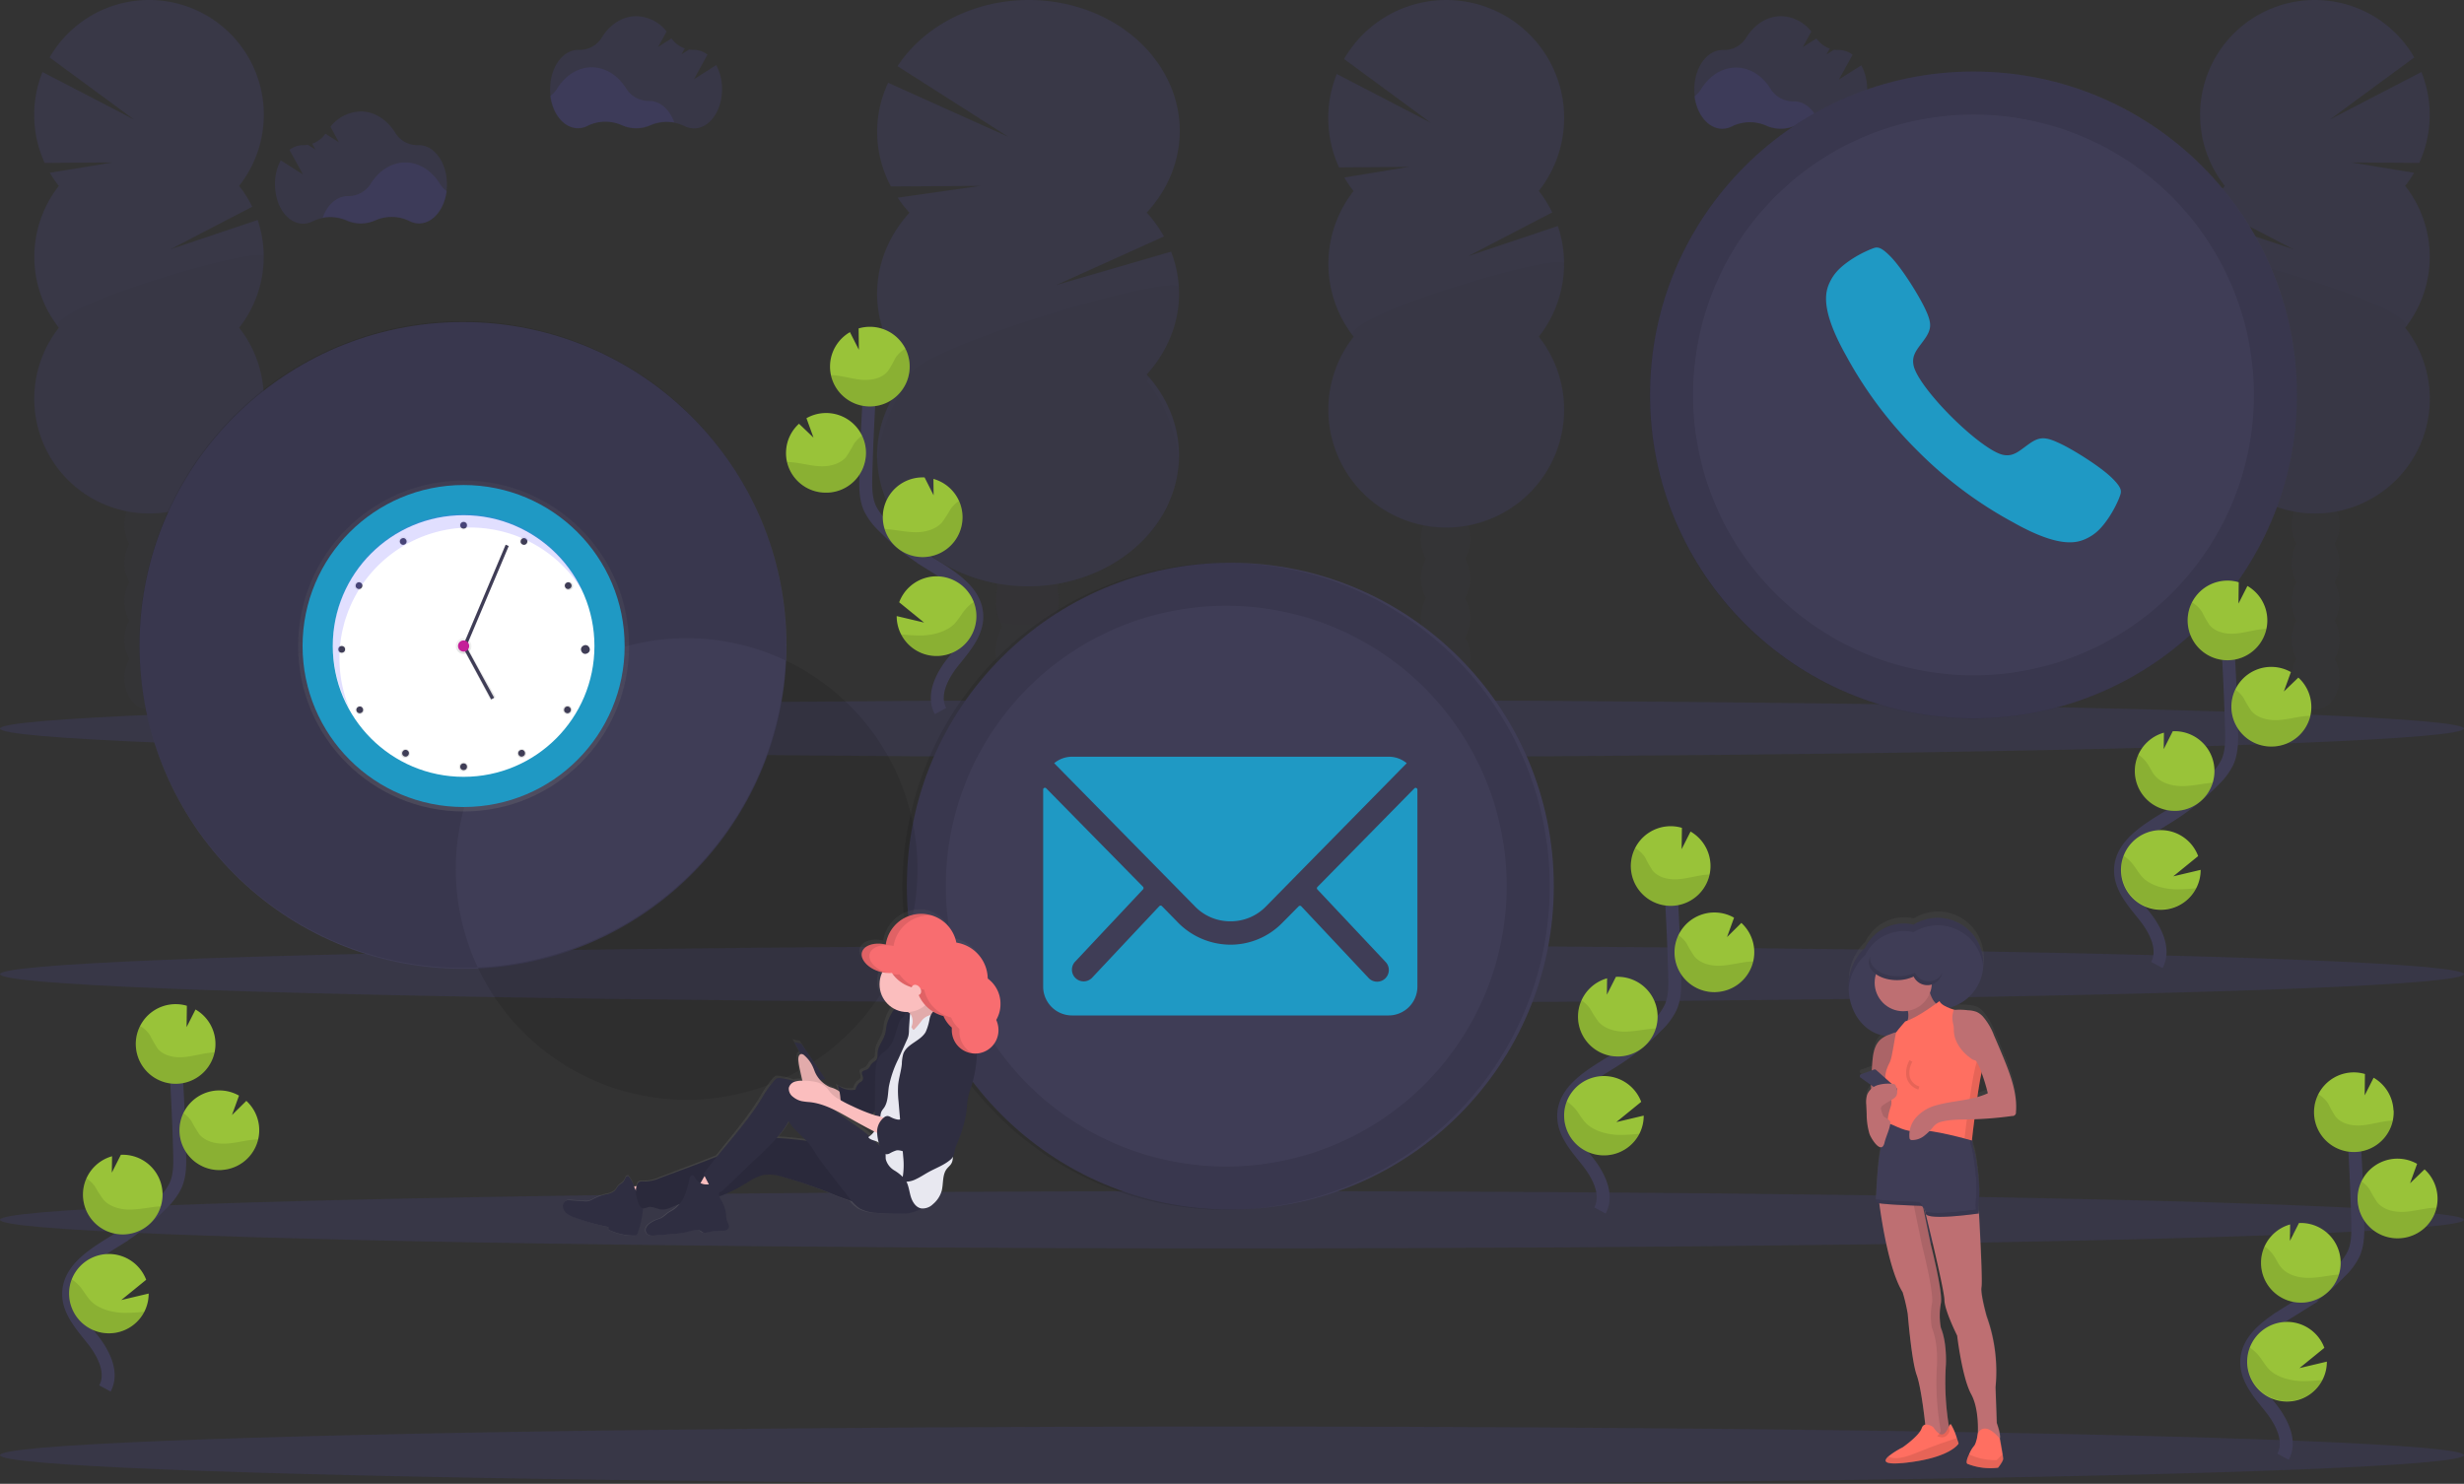<?xml version="1.0" encoding="utf-8"?><svg xmlns="http://www.w3.org/2000/svg" xmlns:xlink="http://www.w3.org/1999/xlink" width="761.43" height="458.631" viewBox="0 0 761.43 458.631"><rect x="0" y="0" width="761.43" height="458.631" fill="#333333" stroke="none"/><defs><linearGradient id="a" x1="0.5" y1="1" x2="0.5" gradientUnits="objectBoundingBox"><stop offset="0" stop-color="gray" stop-opacity="0.251"/><stop offset="0.54" stop-color="gray" stop-opacity="0.122"/><stop offset="1" stop-color="gray" stop-opacity="0.102"/></linearGradient><linearGradient id="b" x1="0.5" y1="1" x2="0.5" y2="-0.001" xlink:href="#a"/><linearGradient id="c" x1="0.5" y1="1" x2="0.5" y2="0" xlink:href="#a"/><linearGradient id="d" x1="0.5" y1="1" x2="0.5" y2="-0.001" xlink:href="#a"/><linearGradient id="g" x1="29.773" y1="26.262" x2="29.773" y2="25.263" xlink:href="#a"/><linearGradient id="h" x1="0.5" y1="0.999" x2="0.5" y2="0" xlink:href="#a"/><linearGradient id="i" x1="35.813" y1="30.815" x2="35.813" y2="29.815" xlink:href="#a"/><linearGradient id="j" x1="39.503" y1="24.82" x2="39.503" y2="23.82" xlink:href="#a"/><linearGradient id="k" x1="30.785" y1="19.69" x2="30.785" y2="18.69" xlink:href="#a"/><linearGradient id="l" x1="25.655" y1="10.971" x2="25.655" y2="9.972" xlink:href="#a"/><linearGradient id="m" x1="25.656" y1="0.713" x2="25.656" y2="-0.287" xlink:href="#a"/><linearGradient id="n" x1="40.017" y1="-13.391" x2="40.017" y2="-14.391" xlink:href="#a"/><linearGradient id="o" x1="50.274" y1="-13.135" x2="50.274" y2="-14.134" xlink:href="#a"/><linearGradient id="p" x1="58.481" y1="-8.006" x2="58.481" y2="-9.006" xlink:href="#a"/><linearGradient id="q" x1="63.609" y1="0.2" x2="63.609" y2="-0.799" xlink:href="#a"/></defs><g transform="translate(-596.88 -369.468)"><g transform="translate(442.774 329.827)" opacity="0.1"><ellipse cx="9.738" cy="12.75" rx="9.738" ry="12.75" transform="translate(461.851 275.052)" fill="#3f3d56"/><path d="M537.482,457.535a15.4,15.4,0,0,0,2.037-7.8c0-7.042-4.364-12.75-9.746-12.75S520,442.715,520,449.757a15.4,15.4,0,0,0,2.037,7.8,15.925,15.925,0,0,0,0,15.582,15.925,15.925,0,0,0,0,15.582,15.351,15.351,0,0,0-2.037,7.8c0,7.034,4.364,12.75,9.738,12.75s9.746-5.716,9.746-12.75a15.351,15.351,0,0,0-2.036-7.8,15.925,15.925,0,0,0,0-15.582,15.924,15.924,0,0,0,0-15.582Z" transform="translate(-58.183 -224.284)" fill="#3f3d56"/><ellipse cx="9.738" cy="12.75" rx="9.738" ry="12.75" transform="translate(461.851 205.365)" fill="#3f3d56"/><ellipse cx="9.738" cy="12.75" rx="9.738" ry="12.75" transform="translate(461.851 191.428)" fill="#3f3d56"/><path d="M487.136,268a39.626,39.626,0,0,1-3.628-4.63l25.585-3.643-27.673.178a35.621,35.621,0,0,1-.856-32.052l37.129,16.7-34.228-21.828c8.675-13.224,25.172-21.11,42.7-20.412s33.121,9.862,40.362,23.72,4.9,30.066-6.049,41.951a40.1,40.1,0,0,1,5.323,7.375l-33.227,15,35.417-10.306c5.057,12.951,2.228,27.241-7.522,37.988,15.045,16.583,12.864,40.408-5.01,54.724s-45.438,14.317-63.312,0-20.056-38.142-5.01-54.724c-13.315-14.676-13.315-35.347,0-50.023Z" transform="translate(-52 -162.63)" fill="#6c63ff"/><path d="M570.455,324.454a46.438,46.438,0,0,1-9.986,28.846,46.653,46.653,0,1,1-73.333,0C480.881,345.359,570.455,319.217,570.455,324.454Z" transform="translate(-52 -195.889)" opacity="0.1"/></g><g transform="translate(435.62 279.995)" opacity="0.1"><ellipse cx="7.61" cy="9.953" rx="7.61" ry="9.953" transform="translate(600.381 294.847)" fill="#3f3d56"/><path d="M669.388,443.363a12.009,12.009,0,0,0,1.583-6.081c0-5.5-3.407-9.962-7.6-9.962s-7.61,4.471-7.61,9.962a11.922,11.922,0,0,0,1.592,6.081,12.43,12.43,0,0,0,0,12.171,12.43,12.43,0,0,0,0,12.171,11.921,11.921,0,0,0-1.592,6.081c0,5.5,3.407,9.962,7.61,9.962s7.6-4.471,7.6-9.962a12.009,12.009,0,0,0-1.583-6.081,12.519,12.519,0,0,0,0-12.171,12.52,12.52,0,0,0,0-12.171Z" transform="translate(-55.388 -181.156)" fill="#3f3d56"/><ellipse cx="7.61" cy="9.953" rx="7.61" ry="9.953" transform="translate(600.381 234.002)" fill="#3f3d56"/><ellipse cx="7.61" cy="9.953" rx="7.61" ry="9.953" transform="translate(600.381 221.831)" fill="#3f3d56"/><path d="M631.518,311.131a34.877,34.877,0,0,1-2.835-4.167l19.987-3.282-21.614.161a36.522,36.522,0,0,1-.7-28.876l29,15.05-26.747-19.674a36.441,36.441,0,1,1,60.175,40.778,36.85,36.85,0,0,1,4.158,6.644l-25.934,13.477,27.66-9.282a36.45,36.45,0,0,1-5.875,34.215,36.432,36.432,0,1,1-57.233,0,36.432,36.432,0,0,1,0-45.053Z" transform="translate(-52 -162.63)" fill="#6c63ff"/><path d="M696.587,343.237a36.28,36.28,0,0,1-7.8,22.527,36.432,36.432,0,1,1-57.233,0C626.655,359.566,696.587,339.15,696.587,343.237Z" transform="translate(-52.002 -172.209)" opacity="0.1"/></g><g transform="translate(389 285.995)" opacity="0.1"><ellipse cx="7.408" cy="9.688" rx="7.408" ry="9.688" transform="translate(916.006 283.378)" fill="#3f3d56"/><path d="M973.771,436.936a11.69,11.69,0,0,1-1.541-5.919c0-5.353,3.316-9.7,7.4-9.7s7.408,4.352,7.408,9.7a11.6,11.6,0,0,1-1.549,5.919,12.1,12.1,0,0,1,0,11.847,12.1,12.1,0,0,1,0,11.847,11.6,11.6,0,0,1,1.549,5.919c0,5.353-3.316,9.7-7.408,9.7s-7.4-4.352-7.4-9.7a11.69,11.69,0,0,1,1.541-5.919,12.186,12.186,0,0,1,0-11.847,12.186,12.186,0,0,1,0-11.847Z" transform="translate(-56.207 -185.33)" fill="#3f3d56"/><ellipse cx="7.408" cy="9.688" rx="7.408" ry="9.688" transform="translate(916.006 224.152)" fill="#3f3d56"/><ellipse cx="7.408" cy="9.688" rx="7.408" ry="9.688" transform="translate(916.006 212.305)" fill="#3f3d56"/><path d="M1003.128,303.559a33.936,33.936,0,0,0,2.759-4.056l-19.455-3.195,21.039.157a35.549,35.549,0,0,0,.679-28.107l-28.229,14.65,26.035-19.15a35.471,35.471,0,1,0-58.573,39.692,35.864,35.864,0,0,0-4.048,6.467l25.243,13.118-26.871-9.027a35.48,35.48,0,0,0,5.719,33.3,35.462,35.462,0,1,0,55.709,0,35.462,35.462,0,0,0,0-43.853Z" transform="translate(-52 -162.63)" fill="#6c63ff"/><path d="M939.8,337.222a35.315,35.315,0,0,0,7.59,21.927,35.462,35.462,0,1,0,55.709,0C1007.866,353.117,939.8,333.244,939.8,337.222Z" transform="translate(-52.003 -174.367)" opacity="0.1"/></g><g transform="translate(476.562 285.995)" opacity="0.1"><ellipse cx="7.408" cy="9.688" rx="7.408" ry="9.688" transform="translate(158.778 283.377)" fill="#3f3d56"/><path d="M228.2,436.936a11.69,11.69,0,0,0,1.541-5.919c0-5.353-3.308-9.7-7.4-9.7s-7.408,4.352-7.408,9.7a11.69,11.69,0,0,0,1.549,5.919,12.1,12.1,0,0,0,0,11.847,12.1,12.1,0,0,0,0,11.847,11.691,11.691,0,0,0-1.549,5.919c0,5.353,3.316,9.7,7.408,9.7s7.4-4.352,7.4-9.7a11.69,11.69,0,0,0-1.541-5.919,12.186,12.186,0,0,0,0-11.847,12.186,12.186,0,0,0,0-11.847Z" transform="translate(-56.152 -185.33)" fill="#3f3d56"/><ellipse cx="7.408" cy="9.688" rx="7.408" ry="9.688" transform="translate(158.778 224.152)" fill="#3f3d56"/><ellipse cx="7.408" cy="9.688" rx="7.408" ry="9.688" transform="translate(158.778 212.305)" fill="#3f3d56"/><path d="M190.47,303.559a35,35,0,0,1-2.759-4.056l19.455-3.195-21.039.157a35.549,35.549,0,0,1-.679-28.107l28.229,14.65-26.035-19.15a35.471,35.471,0,1,1,58.572,39.692,34.927,34.927,0,0,1,4.048,6.467l-25.243,13.118,26.923-9.035a35.479,35.479,0,0,1-5.719,33.3,35.462,35.462,0,1,1-55.709,0,35.462,35.462,0,0,1,0-43.853Z" transform="translate(-52 -162.63)" fill="#6c63ff"/><path d="M253.807,337.222a35.314,35.314,0,0,1-7.59,21.927,35.462,35.462,0,1,1-55.709,0C185.72,353.117,253.807,333.244,253.807,337.222Z" transform="translate(-52.002 -174.367)" opacity="0.1"/></g><ellipse cx="380.715" cy="8.86" rx="380.715" ry="8.86" transform="translate(596.88 737.629)" fill="#6c63ff" opacity="0.1"/><ellipse cx="380.715" cy="8.86" rx="380.715" ry="8.86" transform="translate(596.88 810.379)" fill="#6c63ff" opacity="0.1"/><ellipse cx="380.715" cy="8.86" rx="380.715" ry="8.86" transform="translate(596.88 585.799)" fill="#6c63ff" opacity="0.1"/><ellipse cx="380.715" cy="8.86" rx="380.715" ry="8.86" transform="translate(596.88 661.709)" fill="#6c63ff" opacity="0.1"/><path d="M844.527,265.775a12.872,12.872,0,0,0-7.456.816,11.008,11.008,0,0,1-8.961,0,12.577,12.577,0,0,0-10.551.2,6.5,6.5,0,0,1-3.032.76c-4.277,0-7.829-4.3-8.567-9.981a8.356,8.356,0,0,0,2.11-2.3c2.5-4.037,6.38-6.633,10.741-6.633S827,251.2,829.5,255.2a8.216,8.216,0,0,0,7.1,3.9h.112C840.152,259.057,843.1,261.786,844.527,265.775Z" transform="translate(314.516 141.711)" fill="#6c63ff" opacity="0.1"/><path d="M857.54,241.246l-6.907,4.375,4.22-7.625a6.823,6.823,0,0,0-4.178-1.484h-.112a7.982,7.982,0,0,1-1.407-.106l-2.377,1.484,1.006-1.829a8.292,8.292,0,0,1-4.1-3.109l-4.22,2.659,2.645-4.811a12.257,12.257,0,0,0-9.383-4.741c-4.361,0-8.237,2.588-10.748,6.626a8.026,8.026,0,0,1-7.1,3.826h-.232c-4.811,0-8.708,5.451-8.708,12.176s3.9,12.183,8.708,12.183a6.6,6.6,0,0,0,3.032-.76,12.562,12.562,0,0,1,10.551-.211,10.938,10.938,0,0,0,8.961,0,12.6,12.6,0,0,1,10.452.2,6.541,6.541,0,0,0,3,.746c4.811,0,8.708-5.458,8.708-12.183A15.425,15.425,0,0,0,857.54,241.246Z" transform="translate(314.522 148.408)" fill="#6c63ff" opacity="0.1"/><path d="M443.26,267.59a12.84,12.84,0,0,0-7.43.81,10.92,10.92,0,0,1-8.91,0,12.48,12.48,0,0,0-10.49.21,6.62,6.62,0,0,1-3,.75c-4.25,0-7.79-4.28-8.53-9.93a8.32,8.32,0,0,0,2.13-2.29c2.49-4,6.35-6.6,10.69-6.6s8.15,2.55,10.64,6.52a8.19,8.19,0,0,0,7.07,3.88h.11C438.9,260.92,441.83,263.64,443.26,267.59Z" transform="translate(362 139.729)" fill="#6c63ff" opacity="0.1"/><path d="M456.21,249.86l-6.87,4.36,4.17-7.59a6.75,6.75,0,0,0-4.15-1.48h-.12a7.491,7.491,0,0,1-1.42-.11l-2.33,1.48,1-1.82a8.3,8.3,0,0,1-4.08-3.09l-4.17,2.64,2.64-4.78a12.21,12.21,0,0,0-9.34-4.73c-4.34,0-8.2,2.58-10.69,6.6a8,8,0,0,1-7.07,3.81h-.23c-4.79,0-8.67,5.42-8.67,12.12s3.88,12.12,8.67,12.12a6.5,6.5,0,0,0,3-.76,12.5,12.5,0,0,1,10.48-.2,10.74,10.74,0,0,0,8.92.06,12.54,12.54,0,0,1,10.4.2,6.48,6.48,0,0,0,3,.74c4.78,0,8.66-5.43,8.66-12.12a15.33,15.33,0,0,0-1.8-7.45Z" transform="translate(362 139.729)" fill="#6c63ff" opacity="0.1"/><path d="M321.59,346a12.82,12.82,0,0,1,7.42.81,10.94,10.94,0,0,0,8.92,0,12.52,12.52,0,0,1,10.49.2,6.47,6.47,0,0,0,3,.76c4.25,0,7.79-4.29,8.52-9.94a8.15,8.15,0,0,1-2.12-2.29c-2.5-4-6.36-6.59-10.69-6.59s-8.15,2.54-10.65,6.52a8.19,8.19,0,0,1-7.06,3.88h-.11C325.94,339.37,323,342.08,321.59,346Z" transform="translate(375 90.729)" fill="#6c63ff" opacity="0.1"/><path d="M308.63,328.3l6.88,4.36-4.18-7.58a6.79,6.79,0,0,1,4.16-1.49h.11a8.519,8.519,0,0,0,1.43-.1l2.33,1.47-1-1.81a8.291,8.291,0,0,0,4.07-3.09l4.17,2.64-2.6-4.79a12.2,12.2,0,0,1,9.34-4.72c4.33,0,8.2,2.58,10.69,6.6a8,8,0,0,0,7.06,3.81h.24c4.78,0,8.66,5.43,8.66,12.12s-3.88,12.12-8.66,12.12a6.49,6.49,0,0,1-3-.75,12.48,12.48,0,0,0-10.49-.21,10.86,10.86,0,0,1-4.48,1,11,11,0,0,1-4.44-.94,12.52,12.52,0,0,0-10.39.2,6.48,6.48,0,0,1-3,.74c-4.79,0-8.67-5.42-8.67-12.12a15.441,15.441,0,0,1,1.77-7.46Z" transform="translate(375 90.729)" fill="#6c63ff" opacity="0.1"/><path d="M716.31,652.89c2.61-4.84-.35-10.76-3.75-15.07s-7.56-8.8-7.47-14.29c.13-7.89,8.51-12.56,15.2-16.74a74.3,74.3,0,0,0,13.65-11,20.129,20.129,0,0,0,4.19-5.62c1.39-3.08,1.35-6.6,1.26-10q-.43-16.89-1.67-33.76" transform="translate(375 90.729)" fill="none" stroke="#3f3d56" stroke-miterlimit="10" stroke-width="4"/><path d="M750.45,545.85a12.31,12.31,0,0,0-6.15-10.09l-2.76,5.45.09-6.6a12.31,12.31,0,1,0,8.82,11.24Z" transform="translate(375 90.729)" fill="#99c339"/><path d="M728.49,629.17a12.31,12.31,0,0,1-23.24-5,12,12,0,0,1,.8-5,12.32,12.32,0,0,1,23,.13l-7.69,6.26,8.46-2A12.24,12.24,0,0,1,728.49,629.17Z" transform="translate(375 90.729)" fill="#99c339"/><path d="M722.41,605.27a12.31,12.31,0,0,1-3.9-24.15l-.07,5.07,2.79-5.52h0a12.313,12.313,0,1,1,1.15,24.6Z" transform="translate(375 90.729)" fill="#99c339"/><path d="M752.3,585.38a12.31,12.31,0,1,1,5.44-23l-2.17,6L760,564a12.31,12.31,0,0,1-7.74,21.37Z" transform="translate(375 90.729)" fill="#99c339"/><path d="M748.79,549.13c-2.84.31-5.6,1.19-8.46,1.37s-6-.51-7.78-2.72a39.469,39.469,0,0,1-2.28-4,8.76,8.76,0,0,0-3.1-2.92,12.31,12.31,0,1,0,23,8.18C749.72,549.05,749.25,549.08,748.79,549.13Z" transform="translate(375 90.729)" opacity="0.1"/><path d="M752.3,585.38a12.31,12.31,0,0,1-11.71-17.56,9.11,9.11,0,0,1,2.47,2.48,41.724,41.724,0,0,0,2.44,4.07c1.92,2.25,5.2,3,8.17,2.85s5.84-1,8.8-1.25c.41,0,.82-.06,1.24-.07a12.31,12.31,0,0,1-11.41,9.48Z" transform="translate(375 90.729)" opacity="0.1"/><path d="M722.41,605.27a12.31,12.31,0,0,1-11.81-17.33,10,10,0,0,1,2.61,2.5,41.241,41.241,0,0,0,2.67,4.15c2.07,2.31,5.57,3.13,8.71,3s6-.81,9-1a12.33,12.33,0,0,1-11.18,8.68Z" transform="translate(375 90.729)" opacity="0.1"/><path d="M728.49,629.17a12.31,12.31,0,0,1-23.24-5,12,12,0,0,1,.8-5,12.289,12.289,0,0,1,2.7,2.41c1.17,1.42,1.94,3,3.3,4.37,2.51,2.47,6.58,3.49,10.19,3.58a51.711,51.711,0,0,0,6.25-.36Z" transform="translate(375 90.729)" opacity="0.1"/><path d="M106.31,580.89c2.61-4.84-.35-10.76-3.75-15.07S95,557,95.09,551.53c.13-7.89,8.51-12.56,15.2-16.74a74.3,74.3,0,0,0,13.65-11,20.131,20.131,0,0,0,4.19-5.62c1.39-3.08,1.35-6.6,1.26-10q-.44-16.89-1.67-33.76" transform="translate(523 217.729)" fill="none" stroke="#3f3d56" stroke-miterlimit="10" stroke-width="4"/><path d="M140.45,473.85a12.31,12.31,0,0,0-6.15-10.09l-2.76,5.45.09-6.6a12.31,12.31,0,1,0,8.82,11.24Z" transform="translate(523 217.729)" fill="#99c339"/><path d="M118.49,557.17a12.31,12.31,0,0,1-23.24-5,12,12,0,0,1,.8-5,12.32,12.32,0,0,1,23,.13l-7.69,6.26,8.46-2a12.24,12.24,0,0,1-1.33,5.61Z" transform="translate(523 217.729)" fill="#99c339"/><path d="M112.41,533.27a12.31,12.31,0,0,1-3.9-24.15l-.07,5.07,2.79-5.52h0a12.313,12.313,0,1,1,1.15,24.6Z" transform="translate(523 217.729)" fill="#99c339"/><path d="M142.3,513.38a12.31,12.31,0,1,1,5.44-23l-2.17,6L150,492a12.31,12.31,0,0,1-7.74,21.37Z" transform="translate(523 217.729)" fill="#99c339"/><path d="M138.79,477.13c-2.84.31-5.6,1.19-8.46,1.37s-6-.51-7.78-2.72a39.478,39.478,0,0,1-2.28-4,8.76,8.76,0,0,0-3.1-2.92,12.31,12.31,0,1,0,23,8.18C139.72,477.05,139.25,477.08,138.79,477.13Z" transform="translate(523 217.729)" opacity="0.1"/><path d="M142.3,513.38a12.31,12.31,0,0,1-11.71-17.56,9.11,9.11,0,0,1,2.47,2.48,41.717,41.717,0,0,0,2.44,4.07c1.92,2.25,5.2,3,8.17,2.85s5.84-1,8.8-1.25c.41,0,.82-.06,1.24-.07A12.31,12.31,0,0,1,142.3,513.38Z" transform="translate(523 217.729)" opacity="0.1"/><path d="M112.41,533.27a12.31,12.31,0,0,1-11.81-17.33,10,10,0,0,1,2.61,2.5,41.229,41.229,0,0,0,2.67,4.15c2.07,2.31,5.57,3.13,8.71,3s6-.81,9-1A12.33,12.33,0,0,1,112.41,533.27Z" transform="translate(523 217.729)" opacity="0.1"/><path d="M118.49,557.17a12.31,12.31,0,0,1-23.24-5,12,12,0,0,1,.8-5,12.292,12.292,0,0,1,2.7,2.41c1.17,1.42,1.94,3,3.3,4.37,2.51,2.47,6.58,3.49,10.19,3.58a51.7,51.7,0,0,0,6.25-.36Z" transform="translate(523 217.729)" opacity="0.1"/><path d="M512.52,498.52c-2.61-4.83.35-10.75,3.76-15.06s7.55-8.8,7.46-14.29c-.12-7.9-8.5-12.56-15.2-16.74a74,74,0,0,1-13.64-11,19.779,19.779,0,0,1-4.2-5.61c-1.38-3.09-1.34-6.6-1.26-10q.45-16.89,1.67-33.76" transform="translate(375 90.729)" fill="none" stroke="#3f3d56" stroke-miterlimit="10" stroke-width="4"/><path d="M478.39,391.49a12.3,12.3,0,0,1,6.14-10.09l2.76,5.45-.08-6.6a12.621,12.621,0,0,1,4.05-.49,12.31,12.31,0,1,1-12.87,11.73Z" transform="translate(375 90.729)" fill="#99c339"/><path d="M500.34,474.81a12.31,12.31,0,1,0-.59-9.91l7.69,6.26-8.46-2a12.241,12.241,0,0,0,1.36,5.65Z" transform="translate(375 90.729)" fill="#99c339"/><path d="M506.42,450.91a12.31,12.31,0,0,0,3.91-24.15l.06,5.07-2.79-5.52h0A12.31,12.31,0,0,0,494.7,438a12.16,12.16,0,0,0,.53,4.2,12.3,12.3,0,0,0,11.19,8.71Z" transform="translate(375 90.729)" fill="#99c339"/><path d="M476.54,431a12.31,12.31,0,1,0-5.45-23l2.18,6-4.48-4.29a12.21,12.21,0,0,0-4,8.5,11.909,11.909,0,0,0,.31,3.39,12.3,12.3,0,0,0,11.44,9.4Z" transform="translate(375 90.729)" fill="#99c339"/><path d="M480.05,394.77c2.84.31,5.6,1.19,8.45,1.37s6-.51,7.79-2.72a39.39,39.39,0,0,0,2.27-4,8.79,8.79,0,0,1,3.11-2.92,12.31,12.31,0,1,1-23,8.17C479.12,394.68,479.58,394.72,480.05,394.77Z" transform="translate(375 90.729)" opacity="0.1"/><path d="M476.54,431a12.32,12.32,0,0,0,11.71-17.56,9.151,9.151,0,0,0-2.48,2.48,41.716,41.716,0,0,1-2.44,4.07c-1.91,2.25-5.19,3-8.16,2.85s-5.84-1-8.8-1.25c-.41,0-.83-.06-1.24-.07A12.3,12.3,0,0,0,476.54,431Z" transform="translate(375 90.729)" opacity="0.1"/><path d="M506.42,450.91a12.3,12.3,0,0,0,11.81-17.33,9.829,9.829,0,0,0-2.6,2.5,41.233,41.233,0,0,1-2.67,4.15c-2.08,2.31-5.57,3.13-8.72,3s-6-.81-9-1a12.3,12.3,0,0,0,11.18,8.68Z" transform="translate(375 90.729)" opacity="0.1"/><path d="M500.34,474.81a12.31,12.31,0,0,0,22.45-10,11.82,11.82,0,0,0-2.7,2.41c-1.17,1.42-2,3-3.3,4.37-2.52,2.47-6.58,3.49-10.2,3.58a53.952,53.952,0,0,1-6.25-.36Z" transform="translate(375 90.729)" opacity="0.1"/><circle cx="99.96" cy="99.96" r="99.96" transform="translate(1106.77 391.579)" fill="#3f3d56"/><path d="M874.64,426.59c-3.48-3.48-11.85-8.73-16-10.69-4.79-2.3-6.55-2.26-9.94.19-2.82,2-4.65,3.93-7.89,3.22s-9.66-5.55-15.87-11.74S813.91,395,813.22,391.71s1.21-5.08,3.23-7.9c2.44-3.39,2.51-5.15.19-9.94-2-4.15-7.19-12.5-10.7-16s-4.27-2.73-6.19-2a35.8,35.8,0,0,0-5.67,3c-3.48,2.33-5.43,4.27-6.8,7.19s-2.92,8.34,5.05,22.53a125.691,125.691,0,0,0,22.1,29.47h0A125.878,125.878,0,0,0,844,440.2c14.18,8,19.61,6.41,22.53,5.05s4.86-3.29,7.18-6.8a35.331,35.331,0,0,0,3-5.67C877.37,430.86,878.15,430.08,874.64,426.59Z" transform="translate(375 90.729)" fill="#1f99c4"/><path d="M831.73,300.86a100,100,0,1,0,99.95,99.967A100,100,0,0,0,831.73,300.86Zm0,186.62a86.67,86.67,0,1,1,86.67-86.67,86.67,86.67,0,0,1-86.67,86.67Z" transform="translate(375 90.729)" opacity="0.1"/><circle cx="99.96" cy="99.96" r="99.96" transform="translate(877.12 543.409)" fill="#3f3d56"/><path d="M658.93,522.44,629,552.89a.54.54,0,0,0,0,.78L650,576a3.613,3.613,0,1,1-5.11,5.11L624,558.86a.57.57,0,0,0-.8,0L618.11,564a22.37,22.37,0,0,1-16,6.73,22.86,22.86,0,0,1-16.28-6.92l-4.89-5a.57.57,0,0,0-.8,0l-20.84,22.2a3.613,3.613,0,1,1-5.11-5.11l20.92-22.28a.6.6,0,0,0,0-.78l-29.93-30.45a.55.55,0,0,0-.94.39v60.93a8.92,8.92,0,0,0,8.89,8.89H651a8.92,8.92,0,0,0,8.89-8.89V522.83a.55.55,0,0,0-.96-.39Z" transform="translate(375 90.729)" fill="#1f99c4"/><path d="M602.08,563.5A15.14,15.14,0,0,0,613,559l43.59-44.37a8.7,8.7,0,0,0-5.5-2H553.15a8.64,8.64,0,0,0-5.5,2L591.25,559A15.08,15.08,0,0,0,602.08,563.5Z" transform="translate(375 90.729)" fill="#1f99c4"/><path d="M600.82,452.69a100,100,0,1,0,99.95,99.967A100,100,0,0,0,600.82,452.69Zm0,186.62a86.67,86.67,0,1,1,86.67-86.67,86.67,86.67,0,0,1-86.67,86.67Z" transform="translate(375 90.729)" opacity="0.1"/><circle cx="99.96" cy="99.96" r="99.96" transform="translate(640 469)" fill="#3f3d56"/><path d="M364.85,378a99.942,99.942,0,1,0,.017,0Zm0,186.62a71.342,71.342,0,1,1,.01.04Z" transform="translate(375 90.729)" opacity="0.1"/><path d="M840.93,603.88q-1.36-3.32-2.79-6.62a19.649,19.649,0,0,0-3.41-5.89,6.24,6.24,0,0,0-2-1.5,8.529,8.529,0,0,0-2.61-.52,20.834,20.834,0,0,0-4.1-.11c-.53-.16-1.13-.37-1.72-.61a14.28,14.28,0,0,0,10.64-13.25c0-.2,0-.41,0-.61a14.25,14.25,0,0,0-14.19-14.31,14,14,0,0,0-7.45,2.13,13.37,13.37,0,0,0-15,7.23,16.53,16.53,0,0,0-5.1,12.3c0,.21,0,.43,0,.63.26,7.77,5.28,14,11.62,14.63a6.661,6.661,0,0,0-1.84,1.23c-1.94,1.87-2.26,4.84-2.47,7.54l-.15,2-3.36,1.2a.62.62,0,0,0-.15,1.09l3.21,2.29v.57a2.5,2.5,0,0,0,.06.65,4.59,4.59,0,0,0-1.24,1.77,8.179,8.179,0,0,0-.29,3.24l.12,2.79a21.908,21.908,0,0,0,.85,6.21c.42,1.24,2.24,4.23,3.55,4.25-1.21,5.5-1.53,17.1-1.53,17.1-.15.15.27.29,1,.41.72,5.52,3.07,21,7.24,27.81a58.639,58.639,0,0,1,1.57,6.76s1.19,14.71,2.76,19.08c1.34,3.72,2.4,12.9,2.69,15.56a1.53,1.53,0,0,0-1.11,1.14c-.79,2.38-5.91,6-5.91,6a24.758,24.758,0,0,0-4.42,2.83c-1.61,1.45-1.55,2.76,5.6,1.94,13.8-1.59,16.16-6,16.16-6s-.22-.74-.55-1.7a18.461,18.461,0,0,0-1.81-4.27c-.2-.19-.4.13-.64.63a85.626,85.626,0,0,1-.94-19.31s.39-6.76-1.58-11.53a21.83,21.83,0,0,1,0-7.55c.79-3.18-3.15-18.69-3.15-18.69L816.23,651a3.28,3.28,0,0,1,.63,1.33l.06.23.06.33a.62.62,0,0,0,.16.31c1.54,6.4,5.76,24.13,5.76,26.73,0,3.18,3.94,11.13,3.94,11.13s1.57,13.12,4.33,18.28c2.1,3.93,2.15,9.69,2.05,12.23h0s-.47,3.27-1.26,4.06a9.66,9.66,0,0,0-1.49,2.59l-.09.19s-1.18,2.39-.39,2.79a19.37,19.37,0,0,0,9.46,1.19s1.58-2,1.58-2.78a12.524,12.524,0,0,0-.18-1.42c-.29-1.88-.83-4.84-.84-4.87.33-1.28-1-4.84-1-4.84l-.4-11.13a51.38,51.38,0,0,0-2.76-22.27s-2-7.15-1.57-9.14-.79-23.06-.79-23.06l-.12-.3a22.778,22.778,0,0,1,.12-4.47c.39-4.77-1.18-14.71-1.58-15.1a13.1,13.1,0,0,1-.56-3.29c.09-.83.36-3.26.73-6.28a112.885,112.885,0,0,0,11.62-1,1.45,1.45,0,0,0,1-.4,1.4,1.4,0,0,0,.23-.81C845.39,615.24,843.2,609.42,840.93,603.88ZM833,616.49c.41-2.85.85-5.61,1.29-7.66l.06.18a55.636,55.636,0,0,1,1.9,6.3A21.431,21.431,0,0,1,833,616.49Z" transform="translate(375 90.729)" fill="url(#a)"/><path d="M802.37,648.68s2.36,21.23,7.47,29.48a57.221,57.221,0,0,1,1.57,6.68s1.18,14.54,2.75,18.86,2.75,16.12,2.75,16.12,5.5,6.28,7.47,1.18a82.821,82.821,0,0,1-1.18-20.44s.39-6.68-1.57-11.4a21.319,21.319,0,0,1,0-7.46c.78-3.15-3.15-18.47-3.15-18.47l-3.14-15.33Z" transform="translate(375 90.729)" fill="#be6f72"/><path d="M827.13,724.93s-2.36,4.32-16.11,5.89c-7.14.81-7.19-.48-5.58-1.92a24.894,24.894,0,0,1,4.4-2.8s5.11-3.53,5.89-5.89,3.54-.39,3.54-.39c3.93,5.89,4.72-1.58,5.5-.79a17.735,17.735,0,0,1,1.81,4.21C826.91,724.19,827.13,724.93,827.13,724.93Z" transform="translate(375 90.729)" fill="#ff6f61"/><path d="M827.13,724.93s-2.36,4.32-16.11,5.89c-7.14.81-7.19-.48-5.58-1.92,1.12.71,3.38,1,7.93-.83,6.55-2.68,11.3-4.23,13.21-4.83C826.91,724.19,827.13,724.93,827.13,724.93Z" transform="translate(375 90.729)" opacity="0.1"/><path d="M823.2,700.56s.39-6.68-1.57-11.4a21.318,21.318,0,0,1,0-7.46c.78-3.15-3.15-18.47-3.15-18.47l-3.14-15.33-2.72.16,3.11,15.17s3.93,15.32,3.15,18.47a21.318,21.318,0,0,0,0,7.46c2,4.72,1.57,11.4,1.57,11.4A82.818,82.818,0,0,0,821.63,721a3.441,3.441,0,0,1-1.14,1.62c1.46.66,3,.63,3.89-1.62A82.824,82.824,0,0,1,823.2,700.56Z" transform="translate(375 90.729)" opacity="0.1"/><path d="M820.64,562.42a14,14,0,0,0-7.42,2.11,13.35,13.35,0,0,0-15,7.15,16.28,16.28,0,0,0-5.09,12.16c0,8.36,5.63,15.13,12.57,15.13,5,0,9.38-3.56,11.39-8.71a13.8,13.8,0,0,0,3.54.46,14.15,14.15,0,0,0,0-28.3Z" transform="translate(375 90.729)" fill="#3f3d56"/><path d="M832.24,650.65l1.18,3.14s1.18,20.83.78,22.8,1.58,9,1.58,9a50.31,50.31,0,0,1,2.75,22l.39,11s1.57,4.32.79,5.11S833,723,833,723s.79-8.25-2-13.36-4.32-18.08-4.32-18.08-3.93-7.86-3.93-11-6.29-28.69-6.29-28.69Z" transform="translate(375 90.729)" fill="#be6f72"/><path d="M801.58,650.26s.4-14.15,2-18.47a29.328,29.328,0,0,0,1.75-6.27s23.79,4.3,25.76,2.73c0,0,.39,5.5.79,5.89s2,10.22,1.57,14.94,0,4.71,0,4.71-16.12,2.36-16.51,0-1.57-2.35-1.57-2.35S800.8,651,801.58,650.26Z" transform="translate(375 90.729)" fill="#3f3d56"/><g transform="translate(427 253.359)" opacity="0.1"><path d="M814.55,650.26s-9.94-.27-12.94-.81v.81c-.78.78,13.76,1.18,13.76,1.18a1,1,0,0,1,.54.22C815.38,650.26,814.55,650.26,814.55,650.26Z" transform="translate(-52 -162.63)"/><path d="M831.85,634.14c-.4-.39-.79-5.89-.79-5.89a1.691,1.691,0,0,1-.67.24c.14,1.66.41,4.21.67,4.47s2,10.22,1.57,14.94,0,4.71,0,4.71-12.75,1.87-15.84.62a4.745,4.745,0,0,0,.12.56c.39,2.36,16.51,0,16.51,0s-.4,0,0-4.71S832.24,634.54,831.85,634.14Z" transform="translate(-52 -162.63)"/><path d="M814.55,650.26s-9.94-.27-12.94-.81v.81c-.78.78,13.76,1.18,13.76,1.18a1,1,0,0,1,.54.22C815.38,650.26,814.55,650.26,814.55,650.26Z" transform="translate(-52 -162.63)"/><path d="M831.85,634.14c-.4-.39-.79-5.89-.79-5.89a1.691,1.691,0,0,1-.67.24c.14,1.66.41,4.21.67,4.47s2,10.22,1.57,14.94,0,4.71,0,4.71-12.75,1.87-15.84.62a4.745,4.745,0,0,0,.12.56c.39,2.36,16.51,0,16.51,0s-.4,0,0-4.71S832.24,634.54,831.85,634.14Z" transform="translate(-52 -162.63)"/></g><path d="M818.9,587.18a5.21,5.21,0,0,0,1.5,1.94,3.36,3.36,0,0,0,1.41.61c-.88.51-1.84.89-2.72,1.4a48.362,48.362,0,0,0-4,3,8.139,8.139,0,0,1-4.59,1.78,5.62,5.62,0,0,0,.64-5.59,5.221,5.221,0,0,1-.7-1.94c0-1.13,1-2,1.93-2.6.75-.51,1.52-1,2.3-1.49.61-.38,1.53-1.18,2.3-1.15s.86.71,1,1.41A11.087,11.087,0,0,0,818.9,587.18Z" transform="translate(375 90.729)" fill="#be6f72"/><path d="M818.9,587.18a5.21,5.21,0,0,0,1.5,1.94,3.36,3.36,0,0,0,1.41.61c-.88.51-1.84.89-2.72,1.4a48.362,48.362,0,0,0-4,3,8.139,8.139,0,0,1-4.59,1.78,5.62,5.62,0,0,0,.64-5.59,5.221,5.221,0,0,1-.7-1.94c0-1.13,1-2,1.93-2.6.75-.51,1.52-1,2.3-1.49.61-.38,1.53-1.18,2.3-1.15s.86.71,1,1.41A11.087,11.087,0,0,0,818.9,587.18Z" transform="translate(375 90.729)" opacity="0.1"/><circle cx="9.04" cy="9.04" r="9.04" transform="translate(1194.07 683.019)" fill="#be6f72"/><path d="M840.88,729.64c0,.79-1.57,2.75-1.57,2.75a19.46,19.46,0,0,1-9.43-1.18c-.79-.39.39-2.75.39-2.75l.09-.19a9.541,9.541,0,0,1,1.49-2.56c.78-.78,1.25-4,1.25-4,2.44-4,6.77,1.73,6.77,1.73s.55,3,.84,4.82A13.7,13.7,0,0,1,840.88,729.64Z" transform="translate(375 90.729)" fill="#ff6f61"/><path d="M840.88,729.64c0,.79-1.57,2.75-1.57,2.75a19.46,19.46,0,0,1-9.43-1.18c-.79-.39.39-2.75.39-2.75l.09-.19a19,19,0,0,0,8.56,1.76l1.79-1.79C840.81,728.91,840.88,729.44,840.88,729.64Z" transform="translate(375 90.729)" opacity="0.1"/><circle cx="8.84" cy="8.84" r="8.84" transform="translate(1176.19 664.349)" fill="#be6f72"/><path d="M802.9,600.14c-1.94,1.85-2.26,4.78-2.46,7.45l-.3,3.91a19.735,19.735,0,0,0-.07,3.17c0,.65.16,1.31.22,2s.08,1.56.09,2.35v5.78a6.819,6.819,0,0,0,.64,3.47,2.36,2.36,0,0,0,3,1.08,3.42,3.42,0,0,0,1.24-1.92,29.849,29.849,0,0,0,2-7.32c.08-.87.09-1.74.17-2.61s.23-1.78.36-2.66c.56-3.68.81-7.4,1.06-11.11.07-1.1,1.06-5.43-.38-5.91-.7-.23-2.15.49-2.82.73a7.94,7.94,0,0,0-2.75,1.59Z" transform="translate(375 90.729)" fill="#be6f72"/><path d="M802.9,600.14c-1.94,1.85-2.26,4.78-2.46,7.45l-.3,3.91a19.735,19.735,0,0,0-.07,3.17c0,.65.16,1.31.22,2s.08,1.56.09,2.35v5.78a6.819,6.819,0,0,0,.64,3.47,2.36,2.36,0,0,0,3,1.08,3.42,3.42,0,0,0,1.24-1.92,29.849,29.849,0,0,0,2-7.32c.08-.87.09-1.74.17-2.61s.23-1.78.36-2.66c.56-3.68.81-7.4,1.06-11.11.07-1.1,1.06-5.43-.38-5.91-.7-.23-2.15.49-2.82.73a7.94,7.94,0,0,0-2.75,1.59Z" transform="translate(375 90.729)" opacity="0.1"/><path d="M821.23,588.16s-6.68,5.11-10.61,6.29c0,0-2.33,2.66-2.73,3.3s-1.2,7.7-2,9.28-2.75,5.11,0,8.64c0,0,.78,3.54.39,4.72s-1.82,5.5-.52,5.7,5.24,2.94,8.77,2.16,16.71,3,16.71,3S833.42,611,835,607.42l-3.54-1.18s-9.82-5.89-3.93-14.93C827.52,591.31,822,590.13,821.23,588.16Z" transform="translate(375 90.729)" fill="#ff6f61"/><path d="M796.84,611.83l8.12,5.75a.6.6,0,0,0,.71,0l2.2-1.65a.62.62,0,0,0,0-.94l-6.25-5.55a.6.6,0,0,0-.61-.12L797,610.76a.61.61,0,0,0-.16,1.07Z" transform="translate(375 90.729)" fill="#3f3d56"/><path d="M799.57,629.15a21.762,21.762,0,0,1-.85-6.13l-.12-2.77a8,8,0,0,1,.29-3.2,5.23,5.23,0,0,1,3.37-2.95,11.639,11.639,0,0,1,4.59-.33,1.18,1.18,0,0,1,.59.16,1.1,1.1,0,0,1,.32.54,3.62,3.62,0,0,1,.18,2.89,3,3,0,0,1-.92.95c-1.09.78-2.36,1.3-3.39,2.15a1.23,1.23,0,0,0-.46.58,1.351,1.351,0,0,0,0,.63,10.075,10.075,0,0,0,.52,1.61,1.59,1.59,0,0,0,.45.68c.19.16.44.22.64.37.43.35,1.33.81,1.28,1.36-.15,2-1.35,4.24-1.82,6.22C803.34,635.78,800.15,630.84,799.57,629.15Z" transform="translate(375 90.729)" fill="#be6f72"/><g transform="translate(427 253.359)" opacity="0.1"><path d="M812.2,628.25h-.22a6.732,6.732,0,0,0,2.57,0h.25a9,9,0,0,0-2.6,0Z" transform="translate(-52 -162.63)"/><path d="M832.83,606.83c-1.41,3.17-3.49,20.34-3.86,23.75,1.38.36,2.29.62,2.29.62s2.16-20.2,3.74-23.78Z" transform="translate(-52 -162.63)"/></g><path d="M828.42,601.61a3,3,0,0,0,1.29,1.95,17.313,17.313,0,0,1,2.29,2.32,16.429,16.429,0,0,1,2.27,4.55,55.742,55.742,0,0,1,1.89,6.22c-5,2.32-10.68,2.21-16,3.74a12.77,12.77,0,0,0-6,3.55,8.27,8.27,0,0,0-2.21,6.51.849.849,0,0,0,.12.39.84.84,0,0,0,.7.28,6,6,0,0,0,3.67-1.26,17.466,17.466,0,0,0,2.81-2.76,4.52,4.52,0,0,1,2-1.48c2.89-.88,6-.83,9-.88a113.416,113.416,0,0,0,13.41-1.06,1.08,1.08,0,0,0,1.2-1.2c.44-5.9-1.75-11.66-4-17.13q-1.35-3.29-2.78-6.55a19.4,19.4,0,0,0-3.4-5.82,6,6,0,0,0-2-1.48A8.458,8.458,0,0,0,830,591a19,19,0,0,0-4.39-.08,9.354,9.354,0,0,0-.42,2.27c.08,2.7,1.26,5.23,2.42,7.67C827.76,601.23,828.19,601.25,828.42,601.61Z" transform="translate(375 90.729)" fill="#be6f72"/><path d="M812.41,606.67a7.329,7.329,0,0,0-1,3.82,5.145,5.145,0,0,0,.25,1.56,5.06,5.06,0,0,0,3.19,3" transform="translate(375 90.729)" fill="none" stroke="#000" stroke-miterlimit="10" stroke-width="1" opacity="0.1"/><path d="M817.5,573.82a4.589,4.589,0,0,0-1.45.23c-1.31-2-4.39-3.38-8-3.38-4.78,0-8.65,2.47-8.65,5.51s3.87,5.5,8.65,5.5a12.169,12.169,0,0,0,5.19-1.1,4.71,4.71,0,1,0,4.24-6.76Z" transform="translate(375 90.729)" fill="#3f3d56"/><path d="M817.89,582.07a4.7,4.7,0,0,1-4.24-2.671,12.17,12.17,0,0,1-5.19,1.1c-4.77,0-8.64-2.46-8.64-5.5a3.3,3.3,0,0,1,0-.55,3.73,3.73,0,0,0-.44,1.73c0,3,3.87,5.5,8.65,5.5a12.169,12.169,0,0,0,5.19-1.1,4.71,4.71,0,0,0,8.87-1.17,4.69,4.69,0,0,1-4.2,2.66Z" transform="translate(375 90.729)" opacity="0.1"/><path d="M798.23,574a13.35,13.35,0,0,1,15-7.15,14.14,14.14,0,0,1,21.52,10.86v-1.18a14.14,14.14,0,0,0-21.57-12,13.35,13.35,0,0,0-15,7.15,16.28,16.28,0,0,0-5.09,12.16v1.18A16,16,0,0,1,798.23,574Z" transform="translate(375 90.729)" opacity="0.1"/><path d="M888.39,577c2.61-4.83-.35-10.76-3.76-15.07s-7.55-8.79-7.46-14.29c.12-7.89,8.5-12.55,15.2-16.74a73.9,73.9,0,0,0,13.64-11,19.93,19.93,0,0,0,4.2-5.61c1.38-3.09,1.34-6.6,1.26-10q-.44-16.9-1.67-33.76" transform="translate(375 90.729)" fill="none" stroke="#3f3d56" stroke-miterlimit="10" stroke-width="4"/><path d="M922.52,469.93a12.29,12.29,0,0,0-6.14-10.08l-2.76,5.45.08-6.6a12.08,12.08,0,0,0-4.05-.49,12.31,12.31,0,1,0,12.87,11.72Z" transform="translate(375 90.729)" fill="#99c339"/><path d="M900.57,553.26a12.31,12.31,0,1,1,.59-9.92l-7.69,6.26,8.46-2a12.24,12.24,0,0,1-1.36,5.66Z" transform="translate(375 90.729)" fill="#99c339"/><path d="M894.49,529.35a12.31,12.31,0,0,1-3.91-24.15l-.06,5.07,2.79-5.51h0a12.313,12.313,0,1,1,1.15,24.6Z" transform="translate(375 90.729)" fill="#99c339"/><path d="M924.37,509.47a12.31,12.31,0,1,1,5.45-23l-2.18,6,4.48-4.3a12.24,12.24,0,0,1,4,8.5,11.881,11.881,0,0,1-.31,3.39A12.31,12.31,0,0,1,924.37,509.47Z" transform="translate(375 90.729)" fill="#99c339"/><path d="M920.87,473.21c-2.84.32-5.61,1.2-8.46,1.38s-6-.51-7.79-2.73a38.206,38.206,0,0,1-2.27-4,8.851,8.851,0,0,0-3.1-2.92,12.31,12.31,0,1,0,23,8.17C921.79,473.13,921.33,473.16,920.87,473.21Z" transform="translate(375 90.729)" opacity="0.1"/><path d="M924.37,509.47a12.32,12.32,0,0,1-11.71-17.56,9.11,9.11,0,0,1,2.48,2.47,39.452,39.452,0,0,0,2.44,4.07c1.91,2.26,5.19,3,8.16,2.86s5.84-1,8.8-1.25c.41,0,.83-.07,1.24-.08a12.31,12.31,0,0,1-11.41,9.49Z" transform="translate(375 90.729)" opacity="0.1"/><path d="M894.49,529.35A12.3,12.3,0,0,1,882.68,512a10.149,10.149,0,0,1,2.6,2.5c1,1.35,1.55,2.91,2.67,4.15,2.08,2.32,5.57,3.13,8.72,3.06s6-.82,9-1.05a12.31,12.31,0,0,1-11.18,8.69Z" transform="translate(375 90.729)" opacity="0.1"/><path d="M900.57,553.26a12.32,12.32,0,0,1-22.45-10,12.059,12.059,0,0,1,2.7,2.41c1.18,1.43,1.95,3,3.3,4.38,2.52,2.47,6.58,3.48,10.2,3.58a53.945,53.945,0,0,0,6.25-.37Z" transform="translate(375 90.729)" opacity="0.1"/><path d="M1047.39,729c2.61-4.83-.35-10.76-3.76-15.07s-7.55-8.79-7.46-14.29c.12-7.89,8.5-12.55,15.2-16.74a73.9,73.9,0,0,0,13.64-11,19.93,19.93,0,0,0,4.2-5.61c1.38-3.09,1.34-6.6,1.26-10q-.43-16.9-1.67-33.76" transform="translate(255 90.729)" fill="none" stroke="#3f3d56" stroke-miterlimit="10" stroke-width="4"/><path d="M1081.52,621.93a12.29,12.29,0,0,0-6.14-10.08l-2.76,5.45.08-6.6a12.078,12.078,0,0,0-4-.49,12.31,12.31,0,1,0,12.87,11.72Z" transform="translate(255 90.729)" fill="#99c339"/><path d="M1059.57,705.26a12.31,12.31,0,1,1,.59-9.92l-7.69,6.26,8.46-2a12.237,12.237,0,0,1-1.36,5.66Z" transform="translate(255 90.729)" fill="#99c339"/><path d="M1053.49,681.35a12.31,12.31,0,0,1-3.91-24.15l-.06,5.07,2.79-5.51h0a12.313,12.313,0,1,1,1.15,24.6Z" transform="translate(255 90.729)" fill="#99c339"/><path d="M1083.37,661.47a12.31,12.31,0,1,1,5.45-23l-2.18,6,4.48-4.3a12.24,12.24,0,0,1,4,8.5,11.89,11.89,0,0,1-.31,3.39A12.31,12.31,0,0,1,1083.37,661.47Z" transform="translate(255 90.729)" fill="#99c339"/><path d="M1079.87,625.21c-2.84.32-5.61,1.2-8.46,1.38s-6-.51-7.79-2.73a38.177,38.177,0,0,1-2.27-4,8.85,8.85,0,0,0-3.1-2.92,12.31,12.31,0,1,0,23,8.17C1080.79,625.13,1080.33,625.16,1079.87,625.21Z" transform="translate(255 90.729)" opacity="0.1"/><path d="M1083.37,661.47a12.32,12.32,0,0,1-11.71-17.56,9.111,9.111,0,0,1,2.48,2.47,39.483,39.483,0,0,0,2.44,4.07c1.91,2.26,5.19,3,8.16,2.86s5.84-1,8.8-1.25c.41,0,.83-.07,1.24-.08A12.31,12.31,0,0,1,1083.37,661.47Z" transform="translate(255 90.729)" opacity="0.1"/><path d="M1053.49,681.35A12.3,12.3,0,0,1,1041.68,664a10.149,10.149,0,0,1,2.6,2.5c1,1.35,1.55,2.91,2.67,4.15,2.08,2.32,5.57,3.13,8.72,3.06s6-.82,9-1.05A12.31,12.31,0,0,1,1053.49,681.35Z" transform="translate(255 90.729)" opacity="0.1"/><path d="M1059.57,705.26a12.32,12.32,0,0,1-22.45-10,12.061,12.061,0,0,1,2.7,2.41c1.18,1.43,2,3,3.3,4.38,2.52,2.47,6.58,3.48,10.2,3.58a53.944,53.944,0,0,0,6.25-.37Z" transform="translate(255 90.729)" opacity="0.1"/><path d="M530,587.91a9.81,9.81,0,0,0-3.91-7.92,11.5,11.5,0,0,0-9.61-11.28,11.48,11.48,0,0,0-7.65-8.55h0a9.76,9.76,0,0,0-1.42-.33h-1.69a11.26,11.26,0,0,0-10.88,9.62c-3.51-.81-6.72.24-7.31,2.46a3,3,0,0,0,.1,1.78c.6,1.72,2.55,3.37,5.16,4.18l.34.1.51.13h.11a8.841,8.841,0,0,0-.84,3.79,8.74,8.74,0,0,0,4.71,7.8l-.23.14a3.12,3.12,0,0,0-.76,1.06,15.86,15.86,0,0,0-1.47,3.54c-.25,1.06-.29,2.16-.6,3.21-.58,1.93-2.06,3.56-2.23,5.57-.08.9.07,2-.57,2.58a3.111,3.111,0,0,1-.51.36,4.129,4.129,0,0,0-1.11,1.17,3.881,3.881,0,0,1-.78,1.12c-.58.43-1.53.39-1.81,1.06s.45,1.46.28,2.19-.79.87-1.24,1.28a4.45,4.45,0,0,0-1.07,2,6.56,6.56,0,0,1-5.4-1.38,10.091,10.091,0,0,1,.56,2,8.76,8.76,0,0,0-2.91-1.46,9.189,9.189,0,0,1-3.1-2.3l1.66-.23L469,600.41l-2.17-.45,1.94,3.73a1.19,1.19,0,0,0-.66.79,3.39,3.39,0,0,0-.07,1.27,22.733,22.733,0,0,0,.5,3l.56,2.62c.05.24.11.49.18.73a6.89,6.89,0,0,0-2.17.24,18.883,18.883,0,0,0-4.51-1.07,2.5,2.5,0,0,0-1,0,2.59,2.59,0,0,0-.95.77,30.757,30.757,0,0,0-3.35,4.72c-4,6.86-9.21,12.85-14.14,19.05-3.4,1.38-6.83,2.69-10.26,4l-7.38,2.82a11.19,11.19,0,0,1-4.58,1c-.7,0-1.57-.15-2,.45a4.21,4.21,0,0,0-.45,1l-.76.08h0a8.74,8.74,0,0,0-1.77-3.26,1.12,1.12,0,0,0-.83.64c-.18.33-.29.69-.5,1-.39.58-1.08.86-1.57,1.35s-.8,1.25-1.34,1.75a5.3,5.3,0,0,1-2.51,1,15.841,15.841,0,0,0-3.93,1.49,6.331,6.331,0,0,1-1.45.67,5.448,5.448,0,0,1-1.71.06l-3.9-.29a3.081,3.081,0,0,0-1.05.05,2,2,0,0,0-1.24,2,3.15,3.15,0,0,0,1.24,2.15,7.94,7.94,0,0,0,2.22,1.15,65.154,65.154,0,0,0,10.4,3.08v.79a17.75,17.75,0,0,0,8,1.9,1.241,1.241,0,0,0,.6-.11,1.32,1.32,0,0,0,.5-.78,32.171,32.171,0,0,0,1.56-7.66h0a4,4,0,0,0,1.41-.36c1.34-.37,2.68.55,4.07.7,1.71.19,3.29-.81,4.91-1.42l.7-.23a7.679,7.679,0,0,1-1.62,1.55c-.67.48-1.42.84-2.07,1.34a14.258,14.258,0,0,1-1.76,1.36,11.04,11.04,0,0,1-1.35.52,8.907,8.907,0,0,0-1.93,1,3.909,3.909,0,0,0-1.31,1.28,1.92,1.92,0,0,0-.11,1.8,1.9,1.9,0,0,0,1.29.9,5.292,5.292,0,0,0,1.59,0c2.12-.16,4.23-.35,6.34-.54a16.909,16.909,0,0,0,2.65-.38c.46-.11.92-.26,1.38-.39a12.314,12.314,0,0,1,2.41-.36,2,2,0,0,1,.7.07c.49.16.84.66,1.34.76a2,2,0,0,0,1-.13,22.3,22.3,0,0,1,4.69-.5,1.936,1.936,0,0,0,1.82-.81c.32-.64-.26-1.67-.52-2.52a7.711,7.711,0,0,1-.22-1.66,10.391,10.391,0,0,0-1.16-3.94,10.283,10.283,0,0,1-.87-1.8,45.475,45.475,0,0,0,8.63-4.38,15.431,15.431,0,0,1,4.92-2.37,13.38,13.38,0,0,1,6.18.72,140.609,140.609,0,0,1,14.17,4.94c2.21.91,4.41,1.87,6.69,2.56a10.43,10.43,0,0,0,2.38,2.31,11,11,0,0,0,5.15,1.41,67.5,67.5,0,0,0,7.25.27,12.229,12.229,0,0,0,5.4-1,5.549,5.549,0,0,0,1.13-.75,4.48,4.48,0,0,0,3.56-1.31A8.63,8.63,0,0,0,512,646.5c.59-2.28.14-5,1.54-6.82.37-.5.86-.9,1.23-1.4a3.94,3.94,0,0,0,.64-2.31.465.465,0,0,1,.06-.09,8.471,8.471,0,0,0,.6-2.3,13.149,13.149,0,0,1,.65-1.82,56.186,56.186,0,0,0,1.86-5.39,31.491,31.491,0,0,0,.86-3.7c.15-1,.24-2,.32-3a18.633,18.633,0,0,1,.91-4.63,37.68,37.68,0,0,0,2.1-11.08v-.22a7.43,7.43,0,0,0,6.58-7.56,7.889,7.889,0,0,0-.69-3.23,10,10,0,0,0,1.34-5.04Zm-35.78,43.47c.11.39.24.77.37,1.15-.59-.57-1.16-1.16-1.75-1.74.23.08.47.15.69.24a3.723,3.723,0,0,1,.66.35Zm-2.83-1.92c-3.46-3-7.46-5.33-11-8.24,1.93.95,3.81,2.06,5.67,3.12q3.31,1.89,6.71,3.63a5.491,5.491,0,0,1-1.41,1.49Zm1.47-7.56.17-.17v1.19l-.93-.32a8.283,8.283,0,0,0,.73-.7ZM462.43,630a28.629,28.629,0,0,0,3.68-5.25c1.37,2.39,3.6,4.12,5.49,6.13C468.55,630.49,465.49,630.16,462.43,630Z" transform="translate(375 90.729)" fill="url(#b)"/><path d="M415.35,438.25l2.18.44,7.43,10.99-3.27.44Z" transform="translate(427 253.359)" fill="#2f2e41"/><path d="M414.49,645.46a42.777,42.777,0,0,0,2.18,5.67,53.984,53.984,0,0,0,7.25-2.07,22.846,22.846,0,0,0-1.51-2,7.458,7.458,0,0,0-2.05-1.57,5.641,5.641,0,0,0-2.49,0C416.75,645.46,415.62,645.48,414.49,645.46Z" transform="translate(375 90.729)" fill="#fbbebe"/><path d="M420.37,648.39a4.52,4.52,0,0,1-2.48-2.82A9.08,9.08,0,0,0,416,642.2a1.08,1.08,0,0,0-.84.63c-.18.32-.29.68-.49,1-.4.57-1.1.85-1.6,1.33s-.8,1.23-1.34,1.72a5.319,5.319,0,0,1-2.53,1,16.405,16.405,0,0,0-4,1.47,6.9,6.9,0,0,1-1.47.66,5.819,5.819,0,0,1-1.72,0l-3.94-.28a3.078,3.078,0,0,0-1,0,1.91,1.91,0,0,0-1.25,2,3,3,0,0,0,1.25,2.12,8.3,8.3,0,0,0,2.24,1.14,65.906,65.906,0,0,0,10.56,3v.78a18.28,18.28,0,0,0,8.05,1.87,1.36,1.36,0,0,0,.6-.1,1.32,1.32,0,0,0,.5-.78,31.2,31.2,0,0,0,1.65-8.56,6.82,6.82,0,0,0-.17-2.21c-.22-.71.52-.41-.16-.69" transform="translate(375 90.729)" fill="#2f2e41"/><path d="M495.93,633.54c-11.68.7-23.22-2.72-34.92-3.08a17.049,17.049,0,0,0-4.34.27,21.866,21.866,0,0,0-4.3,1.67c-6.27,2.92-12.76,5.34-19.24,7.75l-7.45,2.77a11.281,11.281,0,0,1-4.61,1c-.71,0-1.58-.15-2,.44-1.21,1.8-.64,4.43.16,6.45.26.65.7,1.36,1.4,1.43a4.069,4.069,0,0,0,1.42-.36c1.35-.36,2.7.55,4.1.7,1.72.18,3.32-.8,4.95-1.4,2.7-1,5.64-1,8.48-1.44,4.75-.79,9.16-3,13.28-5.51a15.5,15.5,0,0,1,4.95-2.34,13.7,13.7,0,0,1,6.23.71,142.987,142.987,0,0,1,14.29,4.86,66.6,66.6,0,0,0,7.46,2.73,27,27,0,0,0,16.73-1c1.87-.74,3.9-2,4-4.06.07-1.15-.83-2.16-1.42-3.15-.38-.63-.77-1.26-1.18-1.87C501.92,637.21,499.48,633.33,495.93,633.54Z" transform="translate(375 90.729)" fill="#2f2e41"/><path d="M495.93,633.54c-11.68.7-23.22-2.72-34.92-3.08a17.049,17.049,0,0,0-4.34.27,21.866,21.866,0,0,0-4.3,1.67c-6.27,2.92-12.76,5.34-19.24,7.75l-7.45,2.77a11.281,11.281,0,0,1-4.61,1c-.71,0-1.58-.15-2,.44-1.21,1.8-.64,4.43.16,6.45.26.65.7,1.36,1.4,1.43a4.069,4.069,0,0,0,1.42-.36c1.35-.36,2.7.55,4.1.7,1.72.18,3.32-.8,4.95-1.4,2.7-1,5.64-1,8.48-1.44,4.75-.79,9.16-3,13.28-5.51a15.5,15.5,0,0,1,4.95-2.34,13.7,13.7,0,0,1,6.23.71,142.987,142.987,0,0,1,14.29,4.86,66.6,66.6,0,0,0,7.46,2.73,27,27,0,0,0,16.73-1c1.87-.74,3.9-2,4-4.06.07-1.15-.83-2.16-1.42-3.15-.38-.63-.77-1.26-1.18-1.87C501.92,637.21,499.48,633.33,495.93,633.54Z" transform="translate(375 90.729)" opacity="0.1"/><path d="M436.92,646q2.74.93,5.53,1.72c1-1.71,3-2.9,3.43-4.86a.46.46,0,0,0,0-.26.48.48,0,0,0-.21-.19,10.479,10.479,0,0,0-4.34-1.27c-1.2-.07-1.75,1.18-2.29,2.06C438.83,643.59,437.41,646.19,436.92,646Z" transform="translate(375 90.729)" fill="#fbbebe"/><path d="M439.48,644.78a4,4,0,0,1-2.69-1.77c-.25-.45-.53-1.06-1.05-1s-.69.6-.8,1.07a30,30,0,0,1-1.51,5.19,9.74,9.74,0,0,1-3.23,4.25c-.68.47-1.43.82-2.1,1.32a14.426,14.426,0,0,1-1.77,1.34,10.512,10.512,0,0,1-1.36.5,9.425,9.425,0,0,0-1.94,1,3.85,3.85,0,0,0-1.33,1.27,1.83,1.83,0,0,0-.1,1.77,1.89,1.89,0,0,0,1.29.88,5.441,5.441,0,0,0,1.61,0c2.13-.15,4.26-.34,6.39-.53a18.443,18.443,0,0,0,2.67-.37l1.39-.38a11.063,11.063,0,0,1,2.43-.36,1.89,1.89,0,0,1,.71.07c.49.16.84.65,1.35.75a2.26,2.26,0,0,0,1-.13,22.082,22.082,0,0,1,4.73-.49,2,2,0,0,0,1.84-.8c.4-.78-.26-1.65-.53-2.49a8,8,0,0,1-.22-1.63,9.939,9.939,0,0,0-1.17-3.88c-.54-1-1.28-2.1-.9-3.16a3,3,0,0,0,.36-1.09C444.4,644.39,440.46,645,439.48,644.78Z" transform="translate(375 90.729)" fill="#2f2e41"/><path d="M478.42,614.8a9.12,9.12,0,0,1-4.66-4.62c-.19-.44-.35-.91-.54-1.35a10.261,10.261,0,0,0-2.78-3.87,1.37,1.37,0,0,0-1-.43,1.09,1.09,0,0,0-.75.81,3.091,3.091,0,0,0-.08,1.25,22.271,22.271,0,0,0,.5,2.92l.57,2.58a5.662,5.662,0,0,0,.35,1.15,4,4,0,0,0,.95,1.13c.52.48,1.05.94,1.58,1.4a5.427,5.427,0,0,0,1,.69,5.81,5.81,0,0,0,1.77.52,15.061,15.061,0,0,1,6.64,2.56s0-1.73,0-1.92a2.54,2.54,0,0,0-.5-1.39,8.869,8.869,0,0,0-3.05-1.43Z" transform="translate(375 90.729)" fill="#fbbebe"/><path d="M478.42,614.8a9.12,9.12,0,0,1-4.66-4.62c-.19-.44-.35-.91-.54-1.35a10.261,10.261,0,0,0-2.78-3.87,1.37,1.37,0,0,0-1-.43,1.09,1.09,0,0,0-.75.81,3.091,3.091,0,0,0-.08,1.25,22.271,22.271,0,0,0,.5,2.92l.57,2.58a5.662,5.662,0,0,0,.35,1.15,4,4,0,0,0,.95,1.13c.52.48,1.05.94,1.58,1.4a5.427,5.427,0,0,0,1,.69,5.81,5.81,0,0,0,1.77.52,15.061,15.061,0,0,1,6.64,2.56s0-1.73,0-1.92a2.54,2.54,0,0,0-.5-1.39,8.869,8.869,0,0,0-3.05-1.43Z" transform="translate(375 90.729)" opacity="0.1"/><ellipse cx="2.84" cy="2.86" rx="2.84" ry="2.86" transform="translate(874.36 680.069)" fill="#2f2e41"/><path d="M500.44,590.48a3.07,3.07,0,0,0-2.24.32,3.111,3.111,0,0,0-.77,1.05,15.252,15.252,0,0,0-1.48,3.48c-.25,1-.29,2.13-.61,3.16-.58,1.9-2.07,3.51-2.24,5.49-.08.89.07,1.93-.58,2.53a3.676,3.676,0,0,1-.51.37,3.841,3.841,0,0,0-1.12,1.15,3.77,3.77,0,0,1-.79,1.09c-.58.43-1.54.39-1.82,1s.45,1.44.28,2.16-.8.86-1.25,1.26a4.369,4.369,0,0,0-1.08,2,6.67,6.67,0,0,1-5.44-1.35,17.32,17.32,0,0,1,.85,6.22,2.54,2.54,0,0,1-.5,1.92,34.633,34.633,0,0,1,6.67,1.16,4.6,4.6,0,0,0,2.91,0,4.86,4.86,0,0,0,1.34-1.06c1.2-1.22,2.46-2.55,2.75-4.24a24.911,24.911,0,0,0,.05-2.87,16.18,16.18,0,0,1,.73-3.49,41.528,41.528,0,0,0,1.27-7.18c.13-1.5,1.43-2.7,2.11-4,1.28-2.53,2.6-5.16,2.69-8C501.7,591.73,501.38,590.58,500.44,590.48Z" transform="translate(375 90.729)" fill="#2f2e41"/><path d="M500.44,590.48a3.07,3.07,0,0,0-2.24.32,3.111,3.111,0,0,0-.77,1.05,15.252,15.252,0,0,0-1.48,3.48c-.25,1-.29,2.13-.61,3.16-.58,1.9-2.07,3.51-2.24,5.49-.08.89.07,1.93-.58,2.53a3.676,3.676,0,0,1-.51.37,3.841,3.841,0,0,0-1.12,1.15,3.77,3.77,0,0,1-.79,1.09c-.58.43-1.54.39-1.82,1s.45,1.44.28,2.16-.8.86-1.25,1.26a4.369,4.369,0,0,0-1.08,2,6.67,6.67,0,0,1-5.44-1.35,17.32,17.32,0,0,1,.85,6.22,2.54,2.54,0,0,1-.5,1.92,34.633,34.633,0,0,1,6.67,1.16,4.6,4.6,0,0,0,2.91,0,4.86,4.86,0,0,0,1.34-1.06c1.2-1.22,2.46-2.55,2.75-4.24a24.911,24.911,0,0,0,.05-2.87,16.18,16.18,0,0,1,.73-3.49,41.528,41.528,0,0,0,1.27-7.18c.13-1.5,1.43-2.7,2.11-4,1.28-2.53,2.6-5.16,2.69-8C501.7,591.73,501.38,590.58,500.44,590.48Z" transform="translate(375 90.729)" opacity="0.1"/><path d="M497.78,636c-2.43-1.16-4.21-3.31-6.18-5.16-3.75-3.53-8.34-6-12.29-9.33-2.62-2.19-5-4.74-7.83-6.58a19.569,19.569,0,0,0-8.39-2.93,2.231,2.231,0,0,0-1,0,2.3,2.3,0,0,0-.95.75,30.221,30.221,0,0,0-3.39,4.65c-5,8.5-12.11,15.64-18,23.54a1.5,1.5,0,0,0-.29.56,1.39,1.39,0,0,0,.22.87l1.2,2.34c.67,1.32,1.75,2.85,3.19,2.59a3.49,3.49,0,0,0,1.67-1.07l5.38-5.15,5.64-5.39c3.3-3.15,6.66-6.38,8.82-10.42,1.68,2.92,4.67,4.83,6.71,7.5.78,1,1.42,2.13,2.12,3.21,1.11,1.72,2.38,3.34,3.64,5l6.47,8.25a12.379,12.379,0,0,0,3,3,11.45,11.45,0,0,0,5.19,1.39,68.565,68.565,0,0,0,7.31.26,12.6,12.6,0,0,0,5.45-1,4.94,4.94,0,0,0,2.95-4.39,6.44,6.44,0,0,0-.93-2.73C505.15,641.59,502.13,638.07,497.78,636Z" transform="translate(375 90.729)" fill="#2f2e41"/><ellipse cx="2.19" cy="2.2" rx="2.19" ry="2.2" transform="translate(876.76 682.709)" fill="#e8e8f0"/><path d="M503.47,592.53a4.21,4.21,0,0,1,.24,3.16,12.818,12.818,0,0,1-1.41,2.91,13.852,13.852,0,0,1-1.83,2.6c3.38.16,6.65-1.16,9.62-2.76,2.4-1.29,4.79-2.88,6.07-5.29a2.8,2.8,0,0,1-2.24-.42,8,8,0,0,1-1.71-1.59l-1.69-1.9a7.607,7.607,0,0,1-1-1.37,3.78,3.78,0,0,1-.45-2.21,12.869,12.869,0,0,1-2.24,1.86c-1.21.79-2.54,1.36-3.76,2.14-.42.28-1.38.72-1.13,1.28S503.13,591.93,503.47,592.53Z" transform="translate(375 90.729)" fill="#fbbebe"/><path d="M503.47,592.53a4.21,4.21,0,0,1,.24,3.16,12.818,12.818,0,0,1-1.41,2.91,13.852,13.852,0,0,1-1.83,2.6c3.38.16,6.65-1.16,9.62-2.76,2.4-1.29,4.79-2.88,6.07-5.29a2.8,2.8,0,0,1-2.24-.42,8,8,0,0,1-1.71-1.59l-1.69-1.9a7.607,7.607,0,0,1-1-1.37,3.78,3.78,0,0,1-.45-2.21,12.869,12.869,0,0,1-2.24,1.86c-1.21.79-2.54,1.36-3.76,2.14-.42.28-1.38.72-1.13,1.28S503.13,591.93,503.47,592.53Z" transform="translate(375 90.729)" opacity="0.1"/><path d="M503.51,592.86a2.85,2.85,0,0,0,0,3.3c.1.12.46.87.61.88a.55.55,0,0,0,.38-.2,25.1,25.1,0,0,0,2.14-2.55,4.76,4.76,0,0,1,2.72-1.78,5.88,5.88,0,0,1,3.75,1.17,3.559,3.559,0,0,1,1.29,1,3.491,3.491,0,0,1,.42,1.43,68.9,68.9,0,0,1,.38,9.09,35.819,35.819,0,0,1-.43,6.55c-.22,1.11-.54,2.2-.69,3.33a21.245,21.245,0,0,0-.14,3v4.18a11,11,0,0,0,.16,2.29c.2.91.63,1.76.92,2.65a17.332,17.332,0,0,1,.61,3.13l.57,4.32c.18,1.36.32,2.85-.51,4-.37.49-.86.89-1.24,1.38-1.41,1.84-1,4.47-1.55,6.72a8.38,8.38,0,0,1-2.74,4.2,4.53,4.53,0,0,1-3.61,1.29c-1.76-.33-2.81-2.16-3.29-3.89s-.65-3.61-1.69-5.07a13.448,13.448,0,0,0-3.34-2.79,5.77,5.77,0,0,1-2.61-3.39c-.11-.63,0-1.28-.11-1.92a4.53,4.53,0,0,0-2.79-3.67c-.9-.35-2-.48-2.52-1.3a6.07,6.07,0,0,0,2.63-3.53,18.13,18.13,0,0,0,.64-4.46l.3-5c.14-2.25.2-4.47,1.19-6.49.44-.9,1-1.75,1.45-2.64a28.658,28.658,0,0,0,1.55-3.87c.72-2.06,1.44-4.12,2.08-6.2a11.682,11.682,0,0,1,1.14-2.89C501.72,594.19,502.5,593.06,503.51,592.86Z" transform="translate(375 90.729)" fill="#e8e8f0"/><path d="M492.36,625.5h1.33l.28-2a4.169,4.169,0,0,1,.28-1.17,7,7,0,0,1,.77-1.12c1.3-1.85,1.21-4.3,1.53-6.55a33.329,33.329,0,0,1,2.92-8.56l2.58-5.75a7.938,7.938,0,0,0,.56-1.47,8.815,8.815,0,0,0,.16-1.7c0-.89.28-4.13.31-5,0-.33-.73-.15-.88-.44-.32-.64-.76,1.09-1.37,1.47a3.36,3.36,0,0,0-1.19,1.74c-.56,1.44-.9,3-1.42,4.43a9.05,9.05,0,0,1-2.41,3.92c-.53.46-1.14.83-1.64,1.33-1.6,1.58-1.76,4.09-1.81,6.35C492.32,612.36,492.06,625.5,492.36,625.5Z" transform="translate(375 90.729)" fill="#2f2e41"/><path d="M511.5,590.47a4.54,4.54,0,0,0-2.37,3.25,16.44,16.44,0,0,1-1.2,4c-1.62,2.82-5.75,3.64-6.9,6.69a12.3,12.3,0,0,0-.46,3.15c-.2,2.19-.92,4.3-1.14,6.48a28.873,28.873,0,0,0,.12,5.09L501,636.35a23,23,0,0,1-.43,7.58,7.3,7.3,0,0,0,4.34-.72c1.35-.62,2.59-1.47,3.9-2.19,2.24-1.24,4.72-2.11,6.69-3.76a4.091,4.091,0,0,0,.9-1A8.647,8.647,0,0,0,517,634a12.2,12.2,0,0,1,.65-1.78,52.435,52.435,0,0,0,1.88-5.32,30.552,30.552,0,0,0,.86-3.64c.16-1,.25-2,.33-3a17.6,17.6,0,0,1,.92-4.55,36.651,36.651,0,0,0,2.11-10.92,5.708,5.708,0,0,0-.11-1.6,8.562,8.562,0,0,0-.88-1.83c-.6-1.13-1-2.37-1.52-3.52a17.31,17.31,0,0,0-5.91-6.21C514.17,590.84,512.81,590,511.5,590.47Z" transform="translate(375 90.729)" fill="#2f2e41"/><path d="M481.29,618.57a10.429,10.429,0,0,1-2.75-2.09c-.36-.42-.66-.89-1-1.31a6.81,6.81,0,0,0-3.46-2,16.9,16.9,0,0,0-4-.39,7.258,7.258,0,0,0-2.67.32,2.72,2.72,0,0,0-1.77,1.9,3.15,3.15,0,0,0,1.35,2.8,6.361,6.361,0,0,0,2.69,1.3,21.511,21.511,0,0,0,2.43.29c4.78.5,9.05,3.1,13.24,5.47q5.52,3.14,11.26,5.84a23.4,23.4,0,0,0,.19-3.45c0-.86-.07-2.18-.88-2.69a17.661,17.661,0,0,0-3.58-1.07,56.34,56.34,0,0,1-7.21-2.92A35.872,35.872,0,0,1,481.29,618.57Z" transform="translate(375 90.729)" fill="#fbbebe"/><ellipse cx="8.52" cy="8.57" rx="8.52" ry="8.57" transform="translate(868.68 665.139)" fill="#fbbebe"/><path d="M513.93,600.18a13.659,13.659,0,0,0-1.65,3.09c-1,2.16-2.7,4-3.53,6.29s-.84,5.23-2.55,7.1a2.489,2.489,0,0,0-.75,1.08,5.156,5.156,0,0,1-.08.78c-.25.68-1.36.71-1.57,1.41-.06.2,0,.42-.1.62-.17.45-.77.52-1.16.79-.83.56-.66,1.86-1.25,2.67a2.25,2.25,0,0,1-2.13.75,7.5,7.5,0,0,1-2.21-.83,2.131,2.131,0,0,0-.8-.25,1.65,1.65,0,0,0-.92.32,5.67,5.67,0,0,0-2.3,4.85,15.84,15.84,0,0,0,1.32,5.43,2.18,2.18,0,0,0,.43.81,1.91,1.91,0,0,0,2.12.16,10,10,0,0,1,2.07-.93c1.32-.24,2.61.67,3.95.59a5.49,5.49,0,0,0,2.66-1.17,14.7,14.7,0,0,0,3.58-3c.58-.77,1-1.64,1.52-2.46a31.556,31.556,0,0,1,2.15-2.87l4.92-6a13.821,13.821,0,0,0,1.32-1.82,12.828,12.828,0,0,0,1-2.75,21.065,21.065,0,0,0,1-4.89,18.791,18.791,0,0,0-.36-4.1,14.492,14.492,0,0,0-1-3.91C518.54,599.68,515.94,597.84,513.93,600.18Z" transform="translate(375 90.729)" fill="#2f2e41"/><path d="M531.05,589a9.6,9.6,0,0,0-3.94-7.8,11.41,11.41,0,0,0-9.69-11.11,11.07,11.07,0,0,0-21.81.59c-3.54-.8-6.78.24-7.37,2.42s1.91,5,5.64,6a10.509,10.509,0,0,0,3.62.36,11.08,11.08,0,0,0,7.62,4.75,11.37,11.37,0,0,0,8.32,8.58,9.55,9.55,0,0,0,2.57,3.55v.83a7.21,7.21,0,1,0,14.42,0,7.7,7.7,0,0,0-.69-3.19A9.639,9.639,0,0,0,531.05,589Z" transform="translate(375 90.729)" fill="#f86d70"/><path d="M490.64,573.56c.59-2.18,3.83-3.22,7.37-2.42a11.26,11.26,0,0,1,11-9.48h.73a10.838,10.838,0,0,0-3.14-.47,11.26,11.26,0,0,0-11,9.48c-3.54-.8-6.78.24-7.37,2.42s1.91,5,5.64,6a11,11,0,0,0,2.14.37C492.44,578.39,490.05,575.79,490.64,573.56Z" transform="translate(375 90.729)" opacity="0.1"/><path d="M518.37,597.59a7.515,7.515,0,0,1,0-.82,9.339,9.339,0,0,1-2.57-3.55,11.34,11.34,0,0,1-8.32-8.59,11.05,11.05,0,0,1-7.63-4.74,9.6,9.6,0,0,1-2.13-.06,11.11,11.11,0,0,0,7.35,4.37,11.37,11.37,0,0,0,8.32,8.58,9.55,9.55,0,0,0,2.57,3.55v.83a7.34,7.34,0,0,0,7.17,7.46A7.46,7.46,0,0,1,518.37,597.59Z" transform="translate(375 90.729)" opacity="0.1"/><ellipse cx="1.31" cy="1.75" rx="1.31" ry="1.75" transform="translate(877.949 674.859) rotate(-37.22)" fill="#fbbebe"/><g transform="translate(146 -9.95)"><rect width="27.428" height="21.912" transform="translate(561.815 552.709)" fill="#6c63ff" opacity="0.5"/><rect width="27.428" height="21.912" transform="translate(589.54 552.709)" fill="#6c63ff" opacity="0.2"/><circle cx="51.143" cy="51.143" r="51.143" transform="translate(543 527.95)" fill="url(#c)"/><circle cx="49.763" cy="49.763" r="49.763" transform="translate(544.38 529.33)" fill="#1f99c4"/><circle cx="40.432" cy="40.432" r="40.432" transform="translate(553.712 538.662)" fill="#fff"/><circle cx="2.418" cy="2.418" r="2.418" transform="translate(591.726 576.676)" fill="url(#d)"/><line x1="13.132" y2="31.1" transform="translate(594.489 547.993)" fill="#6c63ff"/><path d="M171.1,414.4l-1.491-.5,13.416-31.4,1.491.7Z" transform="translate(423.955 164.992)" fill="url(#c)"/><rect width="33.76" height="1.037" transform="translate(594.008 578.882) rotate(-67.11)" fill="#3f3d56"/><line x2="8.64" y2="15.896" transform="translate(594.489 579.439)" fill="#6c63ff"/><path d="M179.256,505.2l-8.646-16.1,1.193-.6,8.944,15.8Z" transform="translate(423.253 90.593)" fill="url(#c)"/><rect width="1.037" height="18.093" transform="translate(594.029 579.696) rotate(-28.52)" fill="#3f3d56"/><circle cx="1.037" cy="1.037" r="1.037" transform="translate(630.774 579.093)" fill="#6c63ff"/><ellipse cx="1.348" cy="1.348" rx="1.348" ry="1.348" transform="translate(559.857 560.958) rotate(-60)" fill="url(#g)"/><ellipse cx="1.348" cy="1.348" rx="1.348" ry="1.348" transform="translate(560.202 598.33) rotate(-30)" fill="url(#h)"/><circle cx="1.348" cy="1.348" r="1.348" transform="translate(555.131 578.783)" fill="url(#i)"/><ellipse cx="1.348" cy="1.348" rx="1.348" ry="1.348" transform="translate(573.609 546.151) rotate(-30)" fill="url(#j)"/><ellipse cx="1.348" cy="1.348" rx="1.348" ry="1.348" transform="translate(592.27 541.314) rotate(-30)" fill="url(#k)"/><ellipse cx="1.348" cy="1.348" rx="1.348" ry="1.348" transform="translate(610.93 546.152) rotate(-30)" fill="url(#l)"/><ellipse cx="1.348" cy="1.348" rx="1.348" ry="1.348" transform="translate(624.753 559.976) rotate(-30)" fill="url(#m)"/><ellipse cx="1.348" cy="1.348" rx="1.348" ry="1.348" transform="translate(624.408 598.333) rotate(-30)" fill="url(#n)"/><ellipse cx="1.348" cy="1.348" rx="1.348" ry="1.348" transform="translate(610.239 611.81) rotate(-30)" fill="url(#o)"/><ellipse cx="1.348" cy="1.348" rx="1.348" ry="1.348" transform="translate(592.268 615.958) rotate(-30)" fill="url(#p)"/><ellipse cx="1.348" cy="1.348" rx="1.348" ry="1.348" transform="translate(574.3 611.811) rotate(-30)" fill="url(#q)"/><circle cx="1.037" cy="1.037" r="1.037" transform="translate(593.106 540.734)" fill="#3f3d56"/><ellipse cx="1.037" cy="1.037" rx="1.037" ry="1.037" transform="translate(611.388 547.15) rotate(-60)" fill="#3f3d56"/><ellipse cx="1.037" cy="1.037" rx="1.037" ry="1.037" transform="translate(625.047 560.054) rotate(-30)" fill="#3f3d56"/><ellipse cx="1.037" cy="1.037" rx="1.037" ry="1.037" transform="translate(624.832 599.203) rotate(-60)" fill="#3f3d56"/><ellipse cx="1.037" cy="1.037" rx="1.037" ry="1.037" transform="translate(610.662 611.852) rotate(-30)" fill="#3f3d56"/><ellipse cx="1.037" cy="1.037" rx="1.037" ry="1.037" transform="translate(574.065 546.394) rotate(-30)" fill="#3f3d56"/><ellipse cx="1.037" cy="1.037" rx="1.037" ry="1.037" transform="translate(560.407 560.813) rotate(-60)" fill="#3f3d56"/><ellipse cx="1.348" cy="1.348" rx="1.348" ry="1.348" transform="translate(629.939 579.674) rotate(-30)" fill="#3f3d56"/><ellipse cx="1.037" cy="1.037" rx="1.037" ry="1.037" transform="translate(560.625 598.444) rotate(-30)" fill="#3f3d56"/><ellipse cx="1.037" cy="1.037" rx="1.037" ry="1.037" transform="translate(574.791 612.612) rotate(-60)" fill="#3f3d56"/><circle cx="1.037" cy="1.037" r="1.037" transform="translate(555.441 579.093)" fill="#3f3d56"/><circle cx="1.037" cy="1.037" r="1.037" transform="translate(593.106 615.375)" fill="#3f3d56"/><path d="M220.2,516.3a40.438,40.438,0,0,1,75.509-20.117,40.438,40.438,0,1,0-72.23,36.091A40.3,40.3,0,0,1,220.2,516.3Z" transform="translate(335.582 66.596)" fill="#6c63ff" opacity="0.2"/><circle cx="1.729" cy="1.729" r="1.729" transform="translate(592.414 577.364)" fill="#c41f99"/></g></g></svg>
